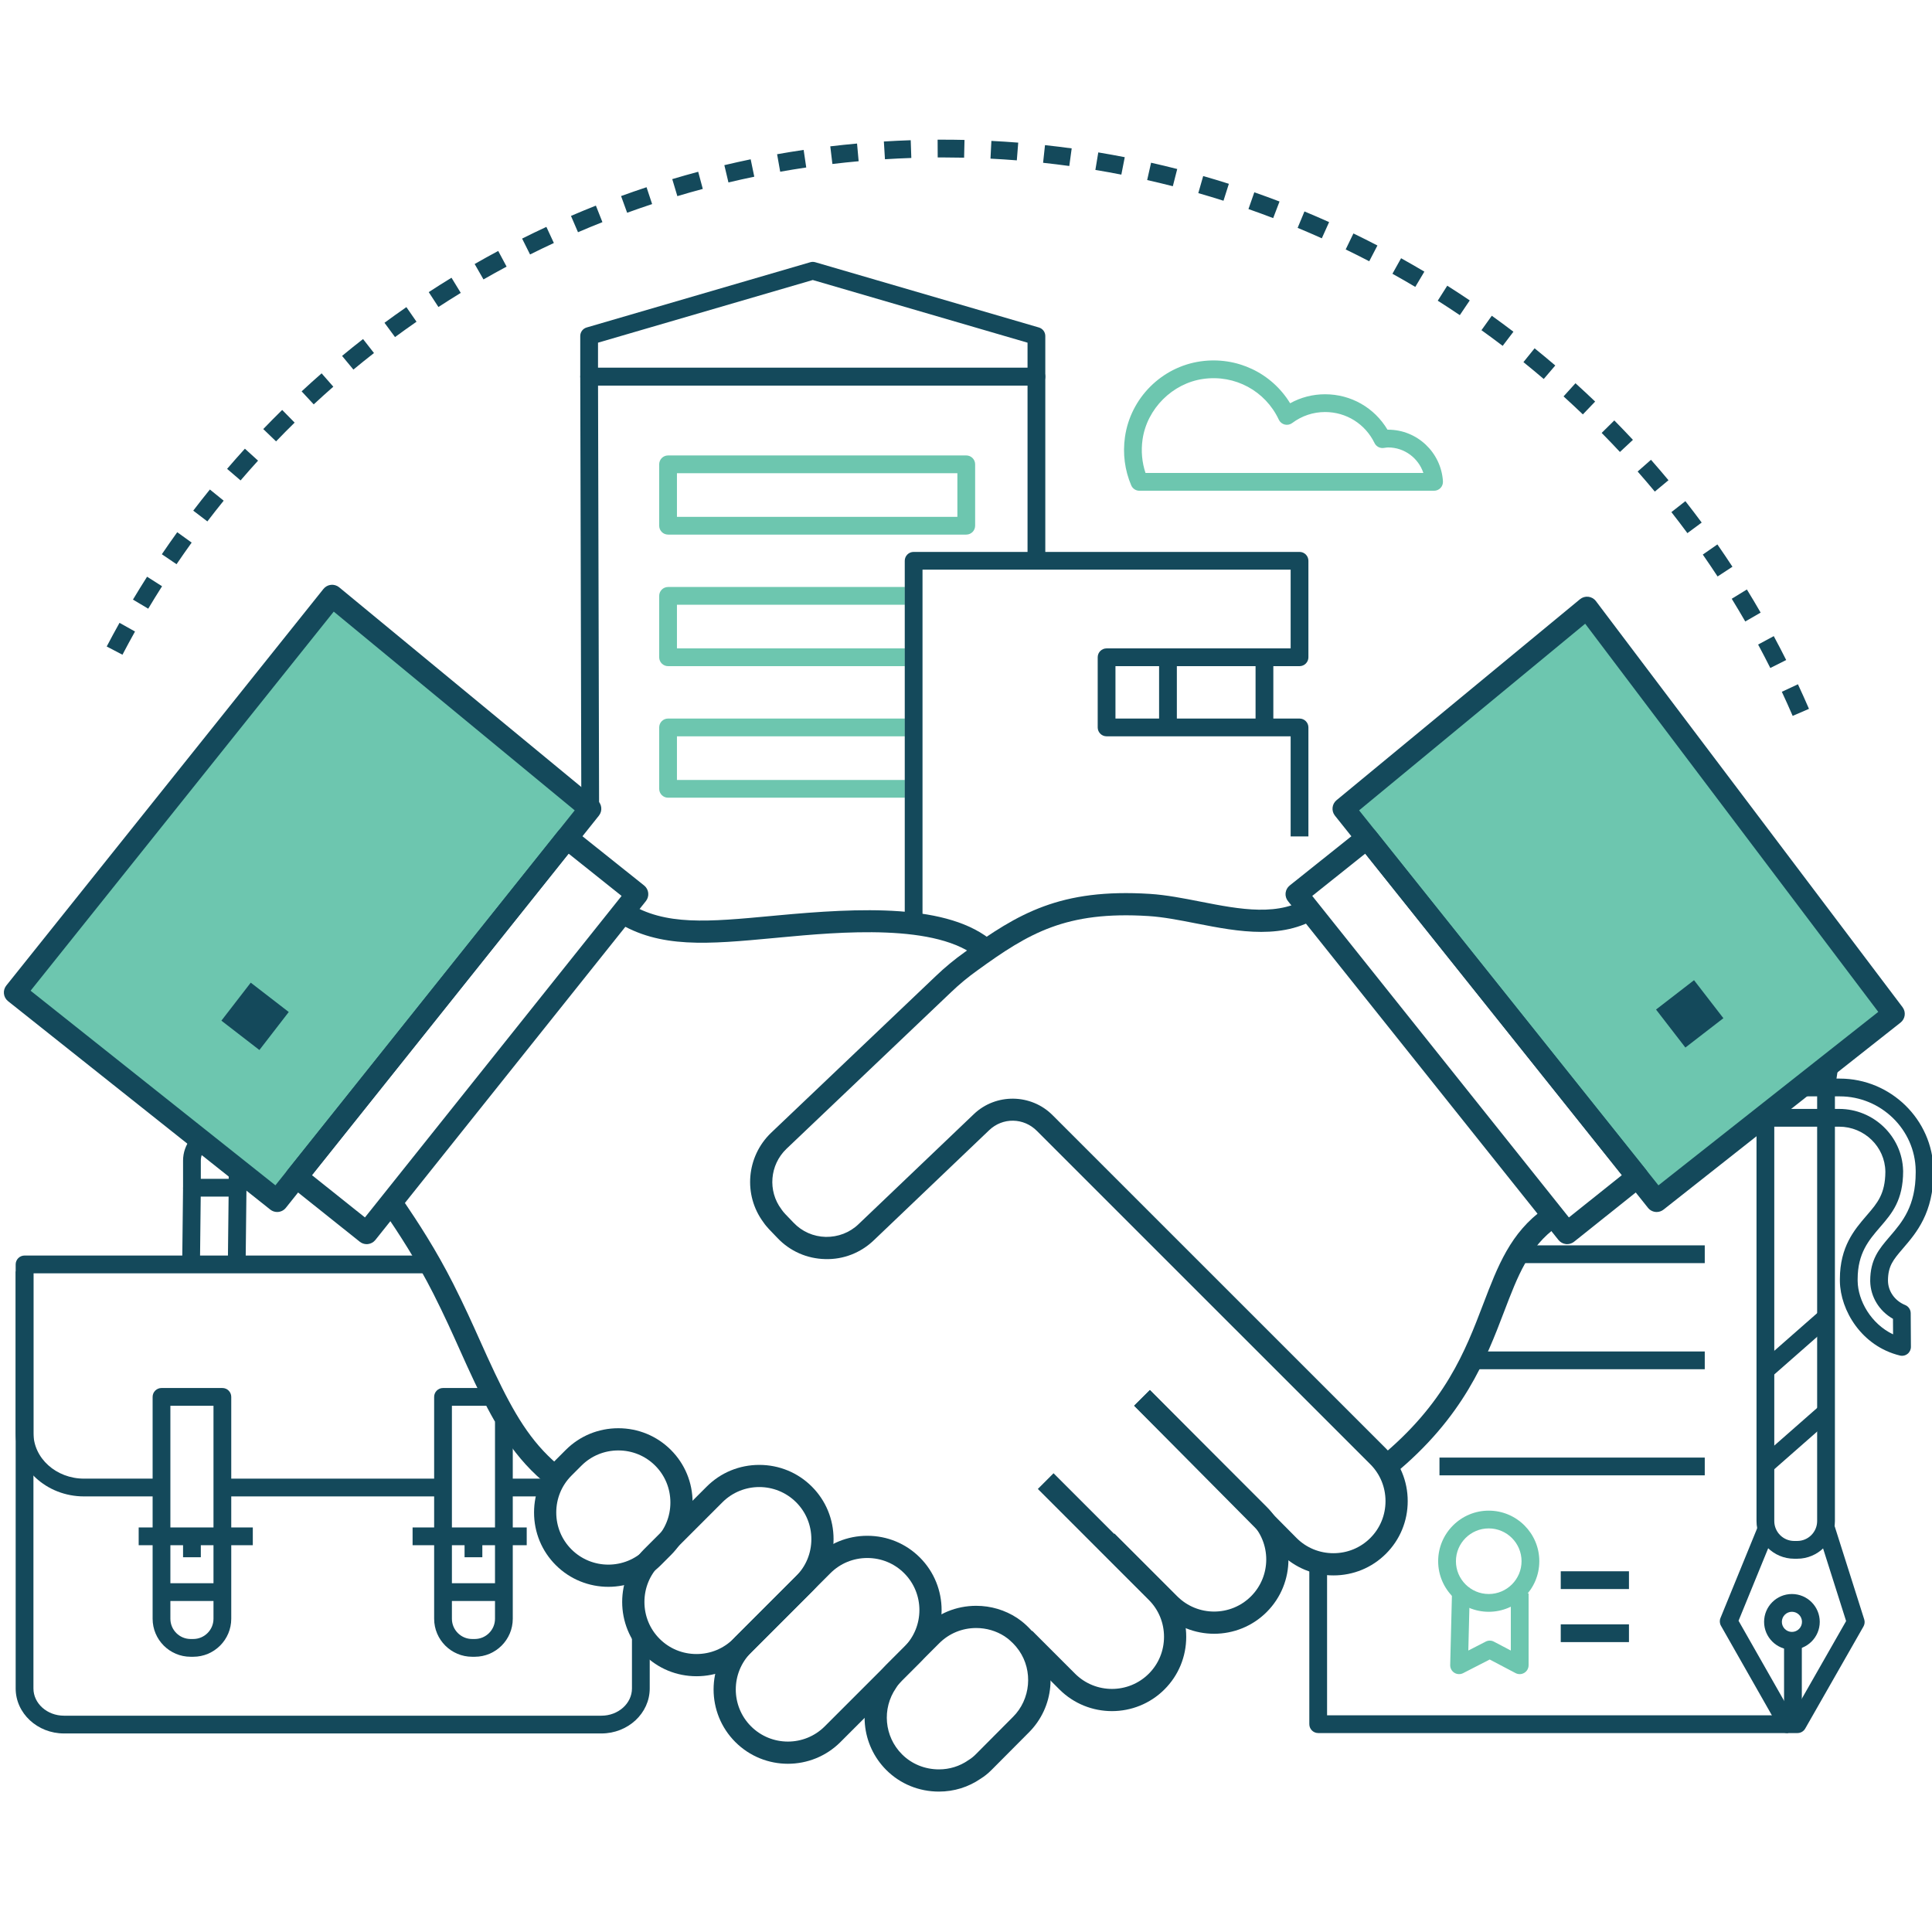 <svg xmlns="http://www.w3.org/2000/svg" width="500" height="500" viewBox="0 0 500 500">
  <g fill="none" fill-rule="evenodd">
    <path fill="#14495B" d="M462.768,448.514 L341.147,448.514 C339.878,448.514 338.849,447.484 338.849,446.215 L338.849,406.453 L343.446,406.453 L343.446,443.917 L462.768,443.917 L462.768,448.514 Z"/>
    <polygon fill="#14495B" points="457.924 356.812 454.891 353.356 471.004 339.206 474.037 342.66"/>
    <polygon fill="#14495B" points="457.924 381.339 454.891 377.884 471.004 363.733 474.037 367.187"/>
    <path fill="#14495B" d="M465.19,448.514 L462.506,448.514 C461.679,448.514 460.917,448.069 460.509,447.351 L445.386,420.751 C445.036,420.138 444.988,419.398 445.255,418.745 L455.024,394.85 L459.28,396.589 L449.934,419.45 L463.856,443.917 L477.773,419.527 L470.173,395.568 L474.555,394.179 L482.459,419.097 C482.654,419.709 482.583,420.374 482.265,420.931 L467.187,447.354 C466.778,448.072 466.016,448.514 465.19,448.514"/>
    <path fill="#14495B" d="M463.748 417.128C462.312 417.128 461.143 418.297 461.143 419.733 461.143 421.17 462.312 422.338 463.748 422.338 465.185 422.338 466.354 421.17 466.354 419.733 466.354 418.297 465.185 417.128 463.748 417.128M463.748 426.935C459.777 426.935 456.546 423.704 456.546 419.733 456.546 415.762 459.777 412.531 463.748 412.531 467.719 412.531 470.951 415.762 470.951 419.733 470.951 423.704 467.719 426.935 463.748 426.935M474.874 285.363L470.276 285.363 470.276 281.722C470.276 281.608 470.284 281.497 470.3 281.384L471.258 274.949 475.806 275.625 474.874 281.891 474.874 285.363zM465.122 403.397L464.337 403.397C458.96 403.397 454.584 399.021 454.584 393.644L454.584 288.787 459.182 288.787 459.182 393.644C459.182 396.487 461.494 398.799 464.337 398.799L465.122 398.799C467.964 398.799 470.276 396.487 470.276 393.644L470.276 285.364 474.874 285.364 474.874 393.644C474.874 399.021 470.5 403.397 465.122 403.397"/>
    <path fill="#14495B" d="M492.244,350.877 C492.064,350.877 491.881,350.855 491.701,350.811 C481.754,348.393 476.271,339.101 476.162,331.587 L476.159,331.051 C476.159,322.634 479.939,318.234 482.976,314.697 L483.267,314.357 C485.847,311.361 487.888,308.987 487.931,303.275 C487.93,303.243 487.928,303.208 487.927,303.175 C487.835,296.784 482.479,291.585 475.986,291.585 L456.489,291.585 L456.489,286.987 L475.986,286.987 C484.9,286.987 492.269,294.095 492.519,302.878 C492.526,302.948 492.53,303.018 492.53,303.091 C492.53,310.643 489.593,314.055 486.754,317.356 L486.467,317.689 C483.657,320.96 480.757,324.337 480.757,331.04 L480.759,331.544 C480.832,336.595 484.219,342.62 489.925,345.329 L489.902,341.311 C486.351,339.298 484.09,335.638 484.011,331.61 C484.009,331.57 484.008,331.529 484.008,331.494 C484.008,325.936 486.3,323.254 488.955,320.148 L489.185,319.878 C492.277,316.267 495.781,312.172 495.781,303.405 L495.778,302.887 C495.624,292.337 486.811,283.738 476.135,283.738 L467.092,283.738 L467.092,279.14 L476.135,279.14 C489.31,279.14 500.185,289.771 500.376,302.839 L500.379,303.391 C500.379,313.871 495.928,319.071 492.678,322.869 L492.45,323.136 C489.986,326.018 488.621,327.614 488.605,331.425 C488.607,331.447 488.608,331.467 488.608,331.485 C488.646,334.201 490.393,336.657 493.058,337.741 C493.919,338.092 494.485,338.928 494.49,339.857 L494.543,348.564 C494.548,349.272 494.226,349.943 493.67,350.38 C493.261,350.706 492.756,350.877 492.244,350.877"/>
    <polygon fill="#14495B" points="461.713 446.324 466.31 446.324 466.31 424.746 461.713 424.746"/>
    <polygon fill="#14495B" points="392.149 326.894 441.19 326.894 441.19 322.297 392.149 322.297"/>
    <polygon fill="#14495B" points="381.172 354.356 441.19 354.356 441.19 349.759 381.172 349.759"/>
    <polygon fill="#14495B" points="372.534 381.818 441.19 381.818 441.19 377.221 372.534 377.221"/>
    <polygon fill="#14495B" points="403.92 411.244 421.574 411.244 421.574 406.646 403.92 406.646"/>
    <polygon fill="#14495B" points="403.92 424.975 421.574 424.975 421.574 420.377 403.92 420.377"/>
    <path fill="#6DC6AF" d="M393.3,433.263 C392.933,433.263 392.565,433.176 392.23,433 L385.536,429.481 L378.655,433.009 C377.934,433.38 377.071,433.343 376.384,432.91 C375.697,432.479 375.288,431.717 375.309,430.907 L375.808,410.842 L380.403,410.957 L380.001,427.154 L384.502,424.846 C385.166,424.502 385.957,424.507 386.619,424.856 L391.001,427.158 L391.001,412.363 L395.599,412.363 L395.599,430.964 C395.599,431.769 395.178,432.516 394.488,432.932 C394.124,433.151 393.711,433.263 393.3,433.263"/>
    <path fill="#6DC6AF" d="M385.284,395.55 C380.602,395.55 376.793,399.358 376.793,404.041 C376.793,408.722 380.602,412.53 385.284,412.53 C389.966,412.53 393.775,408.722 393.775,404.041 C393.775,399.358 389.966,395.55 385.284,395.55 M385.284,417.128 C378.068,417.128 372.195,411.257 372.195,404.041 C372.195,396.823 378.068,390.952 385.284,390.952 C392.5,390.952 398.372,396.823 398.372,404.041 C398.372,411.257 392.5,417.128 385.284,417.128"/>
    <polygon fill="#14495B" points="51.75 327.257 47.152 327.205 47.374 307.358 51.971 307.408"/>
    <polygon fill="#14495B" points="63.565 327.257 58.967 327.205 59.189 307.358 63.787 307.408"/>
    <path fill="#14495B" d="M155.644,448.617 L16.56,448.617 C9.664,448.617 4.055,443.391 4.055,436.967 L4.055,329.036 L8.653,329.036 L8.653,436.967 C8.653,440.855 12.2,444.02 16.56,444.02 L155.644,444.02 C160.003,444.02 163.55,440.855 163.55,436.967 L163.55,422.352 L168.148,422.352 L168.148,436.967 C168.148,443.391 162.539,448.617 155.644,448.617"/>
    <polygon fill="#14495B" points="57.549 387.269 114.653 387.269 114.653 382.671 57.549 382.671"/>
    <polygon fill="#14495B" points="132.375 387.269 141.23 387.269 141.23 382.671 132.375 382.671"/>
    <path fill="#14495B" d="M41.797 387.269L21.747 387.269C11.991 387.269 4.055 379.912 4.055 370.866L4.055 327.231C4.055 325.961 5.085 324.932 6.354 324.932L110.195 324.932 110.195 329.53 8.653 329.53 8.653 370.866C8.653 377.376 14.526 382.671 21.747 382.671L41.797 382.671 41.797 387.269zM61.488 309.682L49.673 309.682C48.403 309.682 47.375 308.652 47.375 307.383L47.375 300.378C47.375 298.314 48.056 296.343 49.347 294.675L52.983 297.491C52.321 298.345 51.972 299.343 51.972 300.378L51.972 305.084 59.19 305.084 59.19 303.774 63.787 303.774 63.787 307.383C63.787 308.652 62.757 309.682 61.488 309.682"/>
    <path fill="#14495B" d="M44.095,363.813 L44.095,418.931 C44.095,421.821 46.446,424.172 49.337,424.172 L50.01,424.172 C52.9,424.172 55.251,421.821 55.251,418.931 L55.251,363.813 L44.095,363.813 Z M50.01,428.77 L49.337,428.77 C43.911,428.77 39.498,424.356 39.498,418.931 L39.498,361.514 C39.498,360.245 40.528,359.215 41.797,359.215 L57.549,359.215 C58.82,359.215 59.848,360.245 59.848,361.514 L59.848,418.931 C59.848,424.356 55.434,428.77 50.01,428.77 L50.01,428.77 Z"/>
    <polygon fill="#14495B" points="39.828 414.334 57.549 414.334 57.549 409.737 39.828 409.737"/>
    <polygon fill="#14495B" points="35.891 399.9 65.426 399.9 65.426 395.302 35.891 395.302"/>
    <polygon fill="#14495B" points="47.375 403.014 51.972 403.014 51.972 397.601 47.375 397.601"/>
    <path fill="#14495B" d="M122.867,428.77 L122.193,428.77 C116.769,428.77 112.356,424.356 112.356,418.932 L112.356,361.513 C112.356,360.244 113.385,359.214 114.654,359.214 L126.091,359.214 L126.091,363.812 L116.953,363.812 L116.953,418.932 C116.953,421.821 119.304,424.172 122.193,424.172 L122.867,424.172 C125.757,424.172 128.107,421.821 128.107,418.932 L128.107,368.003 L132.705,368.003 L132.705,418.932 C132.705,424.356 128.291,428.77 122.867,428.77"/>
    <polygon fill="#14495B" points="112.684 414.334 130.406 414.334 130.406 409.737 112.684 409.737"/>
    <polygon fill="#14495B" points="106.777 399.9 136.314 399.9 136.314 395.302 106.777 395.302"/>
    <polygon fill="#14495B" points="120.23 403.014 124.828 403.014 124.828 397.601 120.23 397.601"/>
    <path fill="#14495B" d="M150.449,209.308 L150.168,97.474 C150.168,96.863 150.409,96.277 150.84,95.845 C151.271,95.411 151.857,95.169 152.467,95.169 L268.225,95.169 C269.494,95.169 270.523,96.199 270.523,97.468 L270.523,145.133 L265.926,145.133 L265.926,99.767 L154.772,99.767 L155.046,209.297 L150.449,209.308 Z"/>
    <path fill="#6DC6AF" d="M175.194 133.756L247.769 133.756 247.769 122.466 175.194 122.466 175.194 133.756zM250.067 138.354L172.895 138.354C171.625 138.354 170.597 137.324 170.597 136.055L170.597 120.166C170.597 118.897 171.625 117.867 172.895 117.867L250.067 117.867C251.337 117.867 252.366 118.897 252.366 120.166L252.366 136.055C252.366 137.324 251.337 138.354 250.067 138.354L250.067 138.354zM234.178 172.4L172.896 172.4C171.625 172.4 170.597 171.37 170.597 170.101L170.597 154.212C170.597 152.942 171.625 151.913 172.896 151.913L234.178 151.913 234.178 156.511 175.194 156.511 175.194 167.802 234.178 167.802 234.178 172.4zM234.178 206.446L172.896 206.446C171.625 206.446 170.597 205.416 170.597 204.147L170.597 188.258C170.597 186.988 171.625 185.96 172.896 185.96L234.178 185.96 234.178 190.557 175.194 190.557 175.194 201.848 234.178 201.848 234.178 206.446z"/>
    <path fill="#14495B" d="M154.766,95.169 L265.926,95.169 L265.926,88.685 L210.345,72.466 L154.766,88.685 L154.766,95.169 Z M268.224,99.767 L152.467,99.767 C151.198,99.767 150.168,98.737 150.168,97.468 L150.168,86.961 C150.168,85.94 150.843,85.04 151.822,84.754 L209.701,67.865 C210.123,67.742 210.568,67.742 210.99,67.865 L268.869,84.754 C269.849,85.04 270.523,85.94 270.523,86.961 L270.523,97.468 C270.523,98.737 269.493,99.767 268.224,99.767 L268.224,99.767 Z"/>
    <path fill="#6DC6AF" d="M296.457,122.406 L368.37,122.406 C367.092,118.556 363.47,115.801 359.263,115.801 C359.034,115.801 358.763,115.837 358.448,115.881 L358.074,115.93 C357.109,116.064 356.155,115.541 355.725,114.657 C353.313,109.706 348.412,106.632 342.932,106.632 C339.849,106.632 336.904,107.618 334.417,109.482 C333.863,109.897 333.153,110.04 332.482,109.873 C331.811,109.704 331.251,109.244 330.957,108.617 C327.462,101.151 319.599,96.906 311.395,98.065 C303.432,99.186 296.826,105.783 295.688,113.751 C295.27,116.687 295.535,119.651 296.457,122.406 M371.139,127.004 L294.873,127.004 C293.953,127.004 293.121,126.455 292.759,125.609 C291.087,121.698 290.527,117.373 291.138,113.101 C292.581,102.989 300.648,94.935 310.755,93.512 C320.094,92.204 329.08,96.504 333.884,104.364 C336.65,102.834 339.733,102.034 342.932,102.034 C349.639,102.034 355.688,105.51 359.081,111.205 C359.141,111.204 359.201,111.203 359.263,111.203 C366.738,111.203 372.962,117.07 373.433,124.56 C373.472,125.195 373.249,125.817 372.815,126.279 C372.38,126.741 371.772,127.004 371.139,127.004"/>
    <path fill="#14495B" d="M238.747,239.055 L234.149,239.055 L234.149,145.133 C234.149,143.864 235.179,142.834 236.448,142.834 L336.317,142.834 C337.586,142.834 338.616,143.864 338.616,145.133 L338.616,170.101 C338.616,171.37 337.586,172.4 336.317,172.4 L288.681,172.4 L288.681,185.96 L336.317,185.96 C337.586,185.96 338.616,186.988 338.616,188.259 L338.616,216.469 L334.018,216.469 L334.018,190.557 L286.382,190.557 C285.113,190.557 284.084,189.527 284.084,188.259 L284.084,170.101 C284.084,168.831 285.113,167.802 286.382,167.802 L334.018,167.802 L334.018,147.432 L238.747,147.432 L238.747,239.055 Z"/>
    <polygon fill="#14495B" points="299.971 188.259 304.569 188.259 304.569 170.101 299.971 170.101"/>
    <polygon fill="#14495B" points="324.939 188.259 329.537 188.259 329.537 170.101 324.939 170.101"/>
    <path fill="#14495B" d="M249.51,40.808 C247.693,40.768 245.87,40.747 244.043,40.746 L242.677,40.75 L242.654,36.152 L244.044,36.149 C245.906,36.15 247.762,36.17 249.614,36.213 L249.51,40.808 Z M229.026,41.21 L228.744,36.62 C231.054,36.477 233.394,36.366 235.694,36.288 L235.849,40.883 C233.591,40.959 231.295,41.069 229.026,41.21 L229.026,41.21 Z M263.152,41.498 C260.913,41.32 258.62,41.17 256.336,41.056 L256.57,36.465 C258.895,36.582 261.232,36.734 263.516,36.913 L263.152,41.498 Z M215.424,42.439 L214.878,37.873 C217.153,37.603 219.482,37.358 221.802,37.147 L222.217,41.728 C219.939,41.934 217.653,42.173 215.424,42.439 L215.424,42.439 Z M276.732,42.959 C274.506,42.656 272.225,42.377 269.951,42.13 L270.445,37.56 C272.762,37.811 275.086,38.095 277.354,38.404 L276.732,42.959 Z M201.915,44.439 L201.111,39.913 C203.38,39.511 205.692,39.135 207.982,38.795 L208.655,43.343 C206.409,43.676 204.14,44.045 201.915,44.439 L201.915,44.439 Z M290.203,45.191 C287.984,44.758 285.722,44.349 283.483,43.977 L284.234,39.443 C286.517,39.821 288.822,40.237 291.086,40.68 L290.203,45.191 Z M188.521,47.216 L187.46,42.743 C189.718,42.207 192.011,41.697 194.274,41.228 L195.208,45.729 C192.987,46.191 190.737,46.69 188.521,47.216 L188.521,47.216 Z M303.528,48.193 C301.324,47.631 299.091,47.093 296.887,46.597 L297.898,42.112 C300.144,42.618 302.421,43.165 304.666,43.739 L303.528,48.193 Z M175.299,50.76 L173.978,46.356 C176.19,45.693 178.449,45.052 180.693,44.452 L181.883,48.892 C179.682,49.482 177.467,50.111 175.299,50.76 L175.299,50.76 Z M316.638,51.949 C314.479,51.264 312.285,50.601 310.118,49.98 L311.386,45.559 C313.595,46.193 315.83,46.868 318.03,47.567 L316.638,51.949 Z M162.303,55.06 L160.734,50.739 C162.914,49.947 165.132,49.179 167.324,48.452 L168.77,52.816 C166.618,53.529 164.441,54.284 162.303,55.06 L162.303,55.06 Z M329.499,56.445 C327.394,55.641 325.24,54.853 323.098,54.103 L324.618,49.764 C326.8,50.528 328.993,51.33 331.14,52.15 L329.499,56.445 Z M149.584,60.099 L147.768,55.876 C149.892,54.962 152.061,54.067 154.215,53.214 L155.907,57.489 C153.795,58.324 151.668,59.204 149.584,60.099 L149.584,60.099 Z M342.085,61.673 C340.025,60.747 337.921,59.837 335.829,58.968 L337.593,54.722 C339.724,55.608 341.871,56.536 343.971,57.48 L342.085,61.673 Z M137.178,65.858 L135.123,61.745 C137.195,60.708 139.308,59.691 141.403,58.719 L143.339,62.89 C141.284,63.843 139.211,64.842 137.178,65.858 L137.178,65.858 Z M354.357,67.614 C352.359,66.575 350.307,65.545 348.262,64.554 L350.267,60.418 C352.351,61.426 354.44,62.476 356.479,63.535 L354.357,67.614 Z M125.125,72.315 L122.84,68.326 C124.845,67.176 126.895,66.039 128.936,64.947 L131.106,68.999 C129.106,70.072 127.093,71.188 125.125,72.315 L125.125,72.315 Z M366.275,74.251 C364.352,73.107 362.363,71.962 360.362,70.847 L362.601,66.831 C364.638,67.966 366.666,69.134 368.625,70.299 L366.275,74.251 Z M113.466,79.452 L110.955,75.6 C112.9,74.331 114.883,73.08 116.846,71.879 L119.246,75.8 C117.32,76.98 115.375,78.207 113.466,79.452 L113.466,79.452 Z M377.798,81.558 C375.931,80.297 374.01,79.041 372.089,77.82 L374.551,73.938 C376.51,75.181 378.468,76.464 380.371,77.746 L377.798,81.558 Z M102.231,87.237 L99.506,83.535 C101.363,82.166 103.27,80.804 105.174,79.484 L107.793,83.264 C105.926,84.558 104.055,85.895 102.231,87.237 L102.231,87.237 Z M388.891,89.508 C387.083,88.133 385.236,86.768 383.399,85.453 L386.077,81.715 C387.948,83.057 389.832,84.447 391.675,85.85 L388.891,89.508 Z M91.461,95.649 L88.529,92.108 C90.302,90.639 92.129,89.169 93.957,87.743 L96.786,91.366 C94.993,92.767 93.201,94.207 91.461,95.649 L91.461,95.649 Z M399.518,98.082 C397.789,96.605 396.021,95.137 394.264,93.72 L397.151,90.142 C398.94,91.585 400.741,93.082 402.503,94.587 L399.518,98.082 Z M81.19,104.654 L78.062,101.284 C79.755,99.712 81.495,98.143 83.232,96.621 L86.263,100.077 C84.559,101.572 82.852,103.112 81.19,104.654 L81.19,104.654 Z M409.643,107.245 C408.02,105.69 406.338,104.124 404.646,102.591 L407.73,99.183 C409.456,100.745 411.17,102.339 412.824,103.924 L409.643,107.245 Z M71.445,114.228 L68.131,111.041 C69.745,109.362 71.393,107.697 73.028,106.092 L76.249,109.372 C74.645,110.947 73.029,112.581 71.445,114.228 L71.445,114.228 Z M419.237,116.967 C417.705,115.323 416.114,113.665 414.509,112.037 L417.782,108.808 C419.417,110.467 421.038,112.157 422.6,113.833 L419.237,116.967 Z M62.261,124.335 L58.772,121.341 C60.289,119.573 61.839,117.818 63.378,116.122 L66.782,119.215 C65.27,120.879 63.749,122.6 62.261,124.335 L62.261,124.335 Z M428.266,127.223 C426.828,125.493 425.333,123.746 423.822,122.03 L427.275,118.993 C428.813,120.742 430.334,122.521 431.801,124.282 L428.266,127.223 Z M53.667,134.942 L50.014,132.152 C51.414,130.318 52.862,128.477 54.317,126.683 L57.889,129.577 C56.462,131.338 55.043,133.144 53.667,134.942 L53.667,134.942 Z M436.699,137.974 C435.356,136.158 433.963,134.329 432.556,132.537 L436.175,129.699 C437.607,131.526 439.026,133.39 440.395,135.239 L436.699,137.974 Z M45.689,146.02 L41.885,143.438 C43.197,141.505 44.537,139.588 45.869,137.737 L49.6,140.424 C48.292,142.239 46.977,144.123 45.689,146.02 L45.689,146.02 Z M444.509,149.19 C443.27,147.298 441.983,145.392 440.683,143.524 L444.457,140.898 C445.782,142.8 447.093,144.743 448.355,146.672 L444.509,149.19 Z M38.359,157.53 L34.411,155.173 C35.585,153.208 36.814,151.218 38.064,149.254 L41.941,151.723 C40.715,153.65 39.509,155.604 38.359,157.53 L38.359,157.53 Z M451.671,160.838 C450.546,158.887 449.369,156.91 448.172,154.961 L452.09,152.556 C453.309,154.539 454.509,156.553 455.654,158.542 L451.671,160.838 Z M31.692,169.442 L27.617,167.312 C28.698,165.247 29.811,163.188 30.93,161.19 L34.941,163.436 C33.845,165.396 32.752,167.416 31.692,169.442 L31.692,169.442 Z M458.155,172.876 C457.147,170.867 456.085,168.827 454.999,166.81 L459.047,164.63 C460.154,166.685 461.236,168.766 462.264,170.813 L458.155,172.876 Z M463.94,185.272 C463.04,183.19 462.097,181.091 461.136,179.031 L465.302,177.087 C466.283,179.187 467.244,181.326 468.161,183.446 L463.94,185.272 Z"/>
    <path fill="#6DC6AF" d="M24.94 273.435L71.733 310.79 152.748 209.303 85.951 154.212C58.941 181.797 3.873 256.852 4.912 255.553 4.912 255.553 24.94 274.38 24.94 273.435M347.728 209.302L428.742 310.79 469.611 278.164C468.666 271.847 489.211 268.522 487.752 262.389 487.752 262.389 437.316 185.489 410.73 157.294L347.728 209.302z"/>
    <polygon fill="#14495B" points="436.175 271.104 446.011 263.508 438.414 253.672 428.58 261.269"/>
    <polygon fill="#14495B" points="67.132 271.743 57.297 264.146 64.893 254.311 74.729 261.907"/>
    <path fill="#14495B" d="M351.737,209.719 L429.204,306.764 L486.094,261.875 L410.244,161.42 L351.737,209.719 Z M428.743,313.664 C427.899,313.664 427.063,313.292 426.495,312.582 L345.482,211.095 C344.503,209.869 344.689,208.084 345.898,207.087 L408.899,155.079 C409.505,154.579 410.284,154.35 411.065,154.44 C411.843,154.531 412.55,154.937 413.022,155.563 L492.374,260.656 C493.317,261.904 493.089,263.675 491.861,264.644 L430.521,313.046 C429.994,313.461 429.366,313.664 428.743,313.664 L428.743,313.664 Z"/>
    <path fill="#14495B" d="M339.607,231.864 L406.03,315.074 L419.745,304.124 L353.322,220.917 L339.607,231.864 Z M405.577,321.985 C405.47,321.985 405.363,321.979 405.256,321.968 C404.499,321.882 403.807,321.5 403.33,320.905 L333.322,233.203 C332.847,232.607 332.627,231.847 332.712,231.091 C332.797,230.333 333.179,229.64 333.776,229.164 L351.983,214.632 C353.224,213.643 355.03,213.845 356.02,215.085 L426.03,302.785 C427.019,304.025 426.816,305.834 425.576,306.824 L407.369,321.357 C406.857,321.766 406.225,321.985 405.577,321.985 L405.577,321.985 Z"/>
    <path fill="#14495B" d="M360.583 381.712L356.941 377.265C374.01 363.29 379.241 349.584 383.857 337.492 387.637 327.593 390.9 319.044 399.619 312.794L402.966 317.466C395.653 322.708 392.817 330.137 389.227 339.542 384.597 351.671 378.834 366.767 360.583 381.712M196.501 384.846C193.046 384.846 189.589 386.162 186.958 388.793L170.71 405.04C168.173 407.577 166.778 410.966 166.778 414.584 166.778 418.202 168.173 421.591 170.711 424.127 173.248 426.664 176.637 428.061 180.254 428.061 183.871 428.061 187.26 426.664 189.796 424.127L206.045 407.879C208.581 405.342 209.978 401.954 209.978 398.335 209.978 394.718 208.581 391.33 206.045 388.793 203.414 386.162 199.957 384.846 196.501 384.846M180.254 433.808C175.101 433.808 170.269 431.812 166.647 428.191 159.143 420.689 159.143 408.48 166.646 400.977L182.895 384.729C186.516 381.108 191.349 379.114 196.501 379.114 201.654 379.114 206.487 381.108 210.108 384.729 213.73 388.351 215.725 393.184 215.725 398.335 215.725 403.489 213.73 408.322 210.108 411.942L193.86 428.191C190.239 431.812 185.407 433.808 180.254 433.808"/>
    <path fill="#14495B" d="M160.02,375.373 C156.404,375.373 153.014,376.77 150.478,379.306 L147.893,381.891 C145.356,384.428 143.959,387.817 143.959,391.435 C143.959,395.052 145.356,398.441 147.893,400.978 C153.155,406.24 161.717,406.241 166.979,400.978 L169.564,398.393 C172.101,395.856 173.497,392.467 173.497,388.85 C173.497,385.232 172.101,381.843 169.564,379.306 C167.027,376.77 163.637,375.373 160.02,375.373 M157.436,410.669 C152.509,410.669 147.581,408.793 143.829,405.042 C140.207,401.419 138.212,396.587 138.212,391.435 C138.212,386.281 140.207,381.449 143.829,377.828 L146.414,375.243 C150.035,371.62 154.868,369.626 160.02,369.626 C165.173,369.626 170.006,371.62 173.627,375.243 C177.249,378.864 179.244,383.696 179.244,388.85 C179.244,394.002 177.249,398.834 173.627,402.456 L171.042,405.042 C167.29,408.793 162.363,410.669 157.436,410.669"/>
    <path fill="#14495B" d="M140.489 383.307C131.967 376.025 127.101 366.691 122.847 357.755 121.467 354.852 120.27 352.185 119.004 349.36 117.036 344.972 115 340.437 112.169 334.83 107.739 326.107 103.341 319.426 99.214 313.331 99.12 313.192 99.037 313.044 98.969 312.89 98.913 312.764 98.71 312.494 98.547 312.277L103.142 308.823C103.439 309.221 103.795 309.695 104.092 310.286 108.287 316.484 112.757 323.293 117.297 332.233 120.191 337.964 122.253 342.562 124.247 347.008 125.5 349.802 126.684 352.441 128.038 355.285 133.028 365.77 137.276 373.002 144.222 378.938L140.489 383.307zM253.349 248.147C242.741 238.803 217.095 241.197 201.776 242.625L200.433 242.752C183.2 244.363 170.749 245.528 159.611 238.577L162.654 233.701C172.147 239.624 183.187 238.59 199.897 237.029L201.241 236.903C222.261 234.945 245.645 233.703 257.148 243.834L253.349 248.147zM314.215 422.816C309.287 422.816 304.36 420.94 300.608 417.189L284.36 400.941 288.424 396.878 304.671 413.125C309.933 418.387 318.496 418.387 323.759 413.125 329.019 407.863 329.019 399.302 323.759 394.04L293.524 363.805 297.587 359.741 327.822 389.977C335.324 397.479 335.324 409.686 327.822 417.189 324.07 420.94 319.142 422.816 314.215 422.816"/>
    <path fill="#14495B" d="M287.769 442.836C282.841 442.836 277.914 440.96 274.162 437.208L263.068 426.113 267.131 422.049 278.225 433.145C283.49 438.407 292.053 438.407 297.313 433.145 299.85 430.608 301.246 427.219 301.246 423.602 301.246 419.984 299.85 416.595 297.313 414.059L268.594 385.34 272.659 381.276 301.376 409.995C304.998 413.616 306.993 418.448 306.993 423.602 306.993 428.754 304.998 433.586 301.376 437.208 297.624 440.96 292.697 442.836 287.769 442.836M345.091 407.715C339.939 407.715 335.106 405.721 331.485 402.098L293.515 363.796 297.597 359.751 335.558 398.044C338.085 400.572 341.475 401.968 345.091 401.968 348.708 401.968 352.098 400.572 354.635 398.035 357.172 395.498 358.568 392.11 358.568 388.491 358.568 384.874 357.172 381.485 354.635 378.949L268.366 292.695C264.927 289.22 259.496 289.138 255.989 292.501 248.835 299.347 238.682 309.028 232.238 315.169 228.911 318.343 226.575 320.57 226.158 320.969 222.766 324.226 218.279 325.987 213.579 325.853 208.853 325.747 204.466 323.814 201.226 320.411L199.024 318.116C198.511 317.546 198.004 316.983 197.562 316.312 192.326 309.259 193.16 299.341 199.524 293.199L242.2 252.591C244.511 250.377 247.006 248.311 249.611 246.459 263.508 236.385 274.373 229.881 297.596 231.338 301.81 231.603 306.311 232.485 310.664 233.339 320.843 235.333 331.369 237.398 339.052 231.874L342.408 236.538C332.704 243.52 320.406 241.106 309.557 238.979 305.193 238.123 301.073 237.315 297.236 237.074 275.859 235.729 266.258 241.49 252.962 251.128 250.565 252.833 248.287 254.72 246.17 256.747L203.501 297.349C199.211 301.49 198.654 308.2 202.22 312.944 202.265 313.004 202.308 313.065 202.349 313.129 202.546 313.439 202.876 313.807 203.226 314.196L205.381 316.441C207.567 318.737 210.521 320.037 213.707 320.108 216.874 320.152 219.897 319.013 222.176 316.826 222.592 316.426 224.936 314.192 228.273 311.01 234.714 304.869 244.864 295.192 252.013 288.351 257.708 282.891 266.872 283.015 272.441 288.641L358.698 374.885C362.32 378.507 364.315 383.339 364.315 388.491 364.315 393.645 362.32 398.477 358.698 402.098 355.077 405.721 350.244 407.715 345.091 407.715M224.453 403.209C220.836 403.209 217.446 404.605 214.909 407.142L194.366 427.686C189.104 432.948 189.104 441.51 194.366 446.772 199.63 452.036 208.192 452.035 213.452 446.772L233.997 426.228C239.258 420.966 239.258 412.404 233.997 407.142 231.46 404.605 228.07 403.209 224.453 403.209M203.908 456.463C198.982 456.463 194.054 454.587 190.303 450.836 182.8 443.333 182.8 431.125 190.303 423.622L210.846 403.079C214.467 399.456 219.3 397.461 224.453 397.461 229.605 397.461 234.438 399.456 238.06 403.079 245.562 410.58 245.562 422.788 238.06 430.291L217.515 450.836C213.763 454.587 208.836 456.463 203.908 456.463"/>
    <path fill="#14495B" d="M252.639 421.329C249.012 421.329 245.613 422.732 243.066 425.28L233.434 434.91C232.94 435.439 232.37 436.08 231.973 436.726 231.947 436.772 231.919 436.816 231.888 436.859 228.2 442.213 228.851 449.425 233.434 454.01 235.951 456.528 239.351 457.914 243.007 457.914 245.742 457.914 248.359 457.1 250.576 455.561 250.623 455.529 250.67 455.499 250.717 455.468 251.343 455.086 251.92 454.623 252.533 454.01L262.158 444.337C266.727 439.806 267.392 432.421 263.718 427.146 263.215 426.433 262.704 425.818 262.165 425.282 261.47 424.584 260.862 424.072 260.254 423.667 260.192 423.625 260.133 423.582 260.074 423.537 260.047 423.517 260.02 423.498 259.994 423.478 257.808 422.071 255.267 421.329 252.639 421.329M243.007 463.661C237.816 463.661 232.974 461.677 229.371 458.074 222.844 451.547 221.901 441.292 227.113 433.661 227.77 432.602 228.555 431.715 229.305 430.914L239.002 421.216C242.634 417.583 247.477 415.582 252.639 415.582 256.425 415.582 260.088 416.67 263.233 418.729 263.301 418.774 263.367 418.822 263.432 418.871 263.467 418.897 263.501 418.922 263.534 418.947 264.434 419.555 265.293 420.279 266.23 421.217 266.999 421.986 267.717 422.846 268.423 423.845 273.765 431.517 272.836 441.834 266.226 448.397L256.602 458.069C255.689 458.982 254.77 459.718 253.787 460.328 250.618 462.508 246.893 463.661 243.007 463.661M7.918 256.397L71.276 306.756 148.737 209.72 86.373 158.286 7.918 256.397zM71.731 313.663C71.105 313.663 70.474 313.46 69.945 313.039L2.086 259.103C1.488 258.627 1.103 257.934 1.018 257.176.933 256.417 1.152 255.655 1.629 255.058L83.707 152.417C84.187 151.817 84.889 151.433 85.654 151.354 86.412 151.274 87.184 151.504 87.779 151.995L154.575 207.086C155.786 208.084 155.972 209.87 154.992 211.095L73.98 312.583C73.411 313.293 72.575 313.663 71.731 313.663L71.731 313.663z"/>
    <path fill="#14495B" d="M80.73,304.124 L94.445,315.073 L160.868,231.865 L147.153,220.916 L80.73,304.124 Z M94.898,321.985 C94.25,321.985 93.617,321.767 93.106,321.358 L74.899,306.824 C73.659,305.834 73.455,304.026 74.445,302.785 L144.453,215.085 C145.445,213.845 147.251,213.643 148.492,214.632 L166.699,229.165 C167.296,229.64 167.677,230.334 167.762,231.091 C167.847,231.847 167.628,232.607 167.153,233.204 L97.144,320.905 C96.668,321.5 95.976,321.882 95.217,321.967 C95.112,321.98 95.005,321.985 94.898,321.985 L94.898,321.985 Z"/>
  </g>
</svg>
